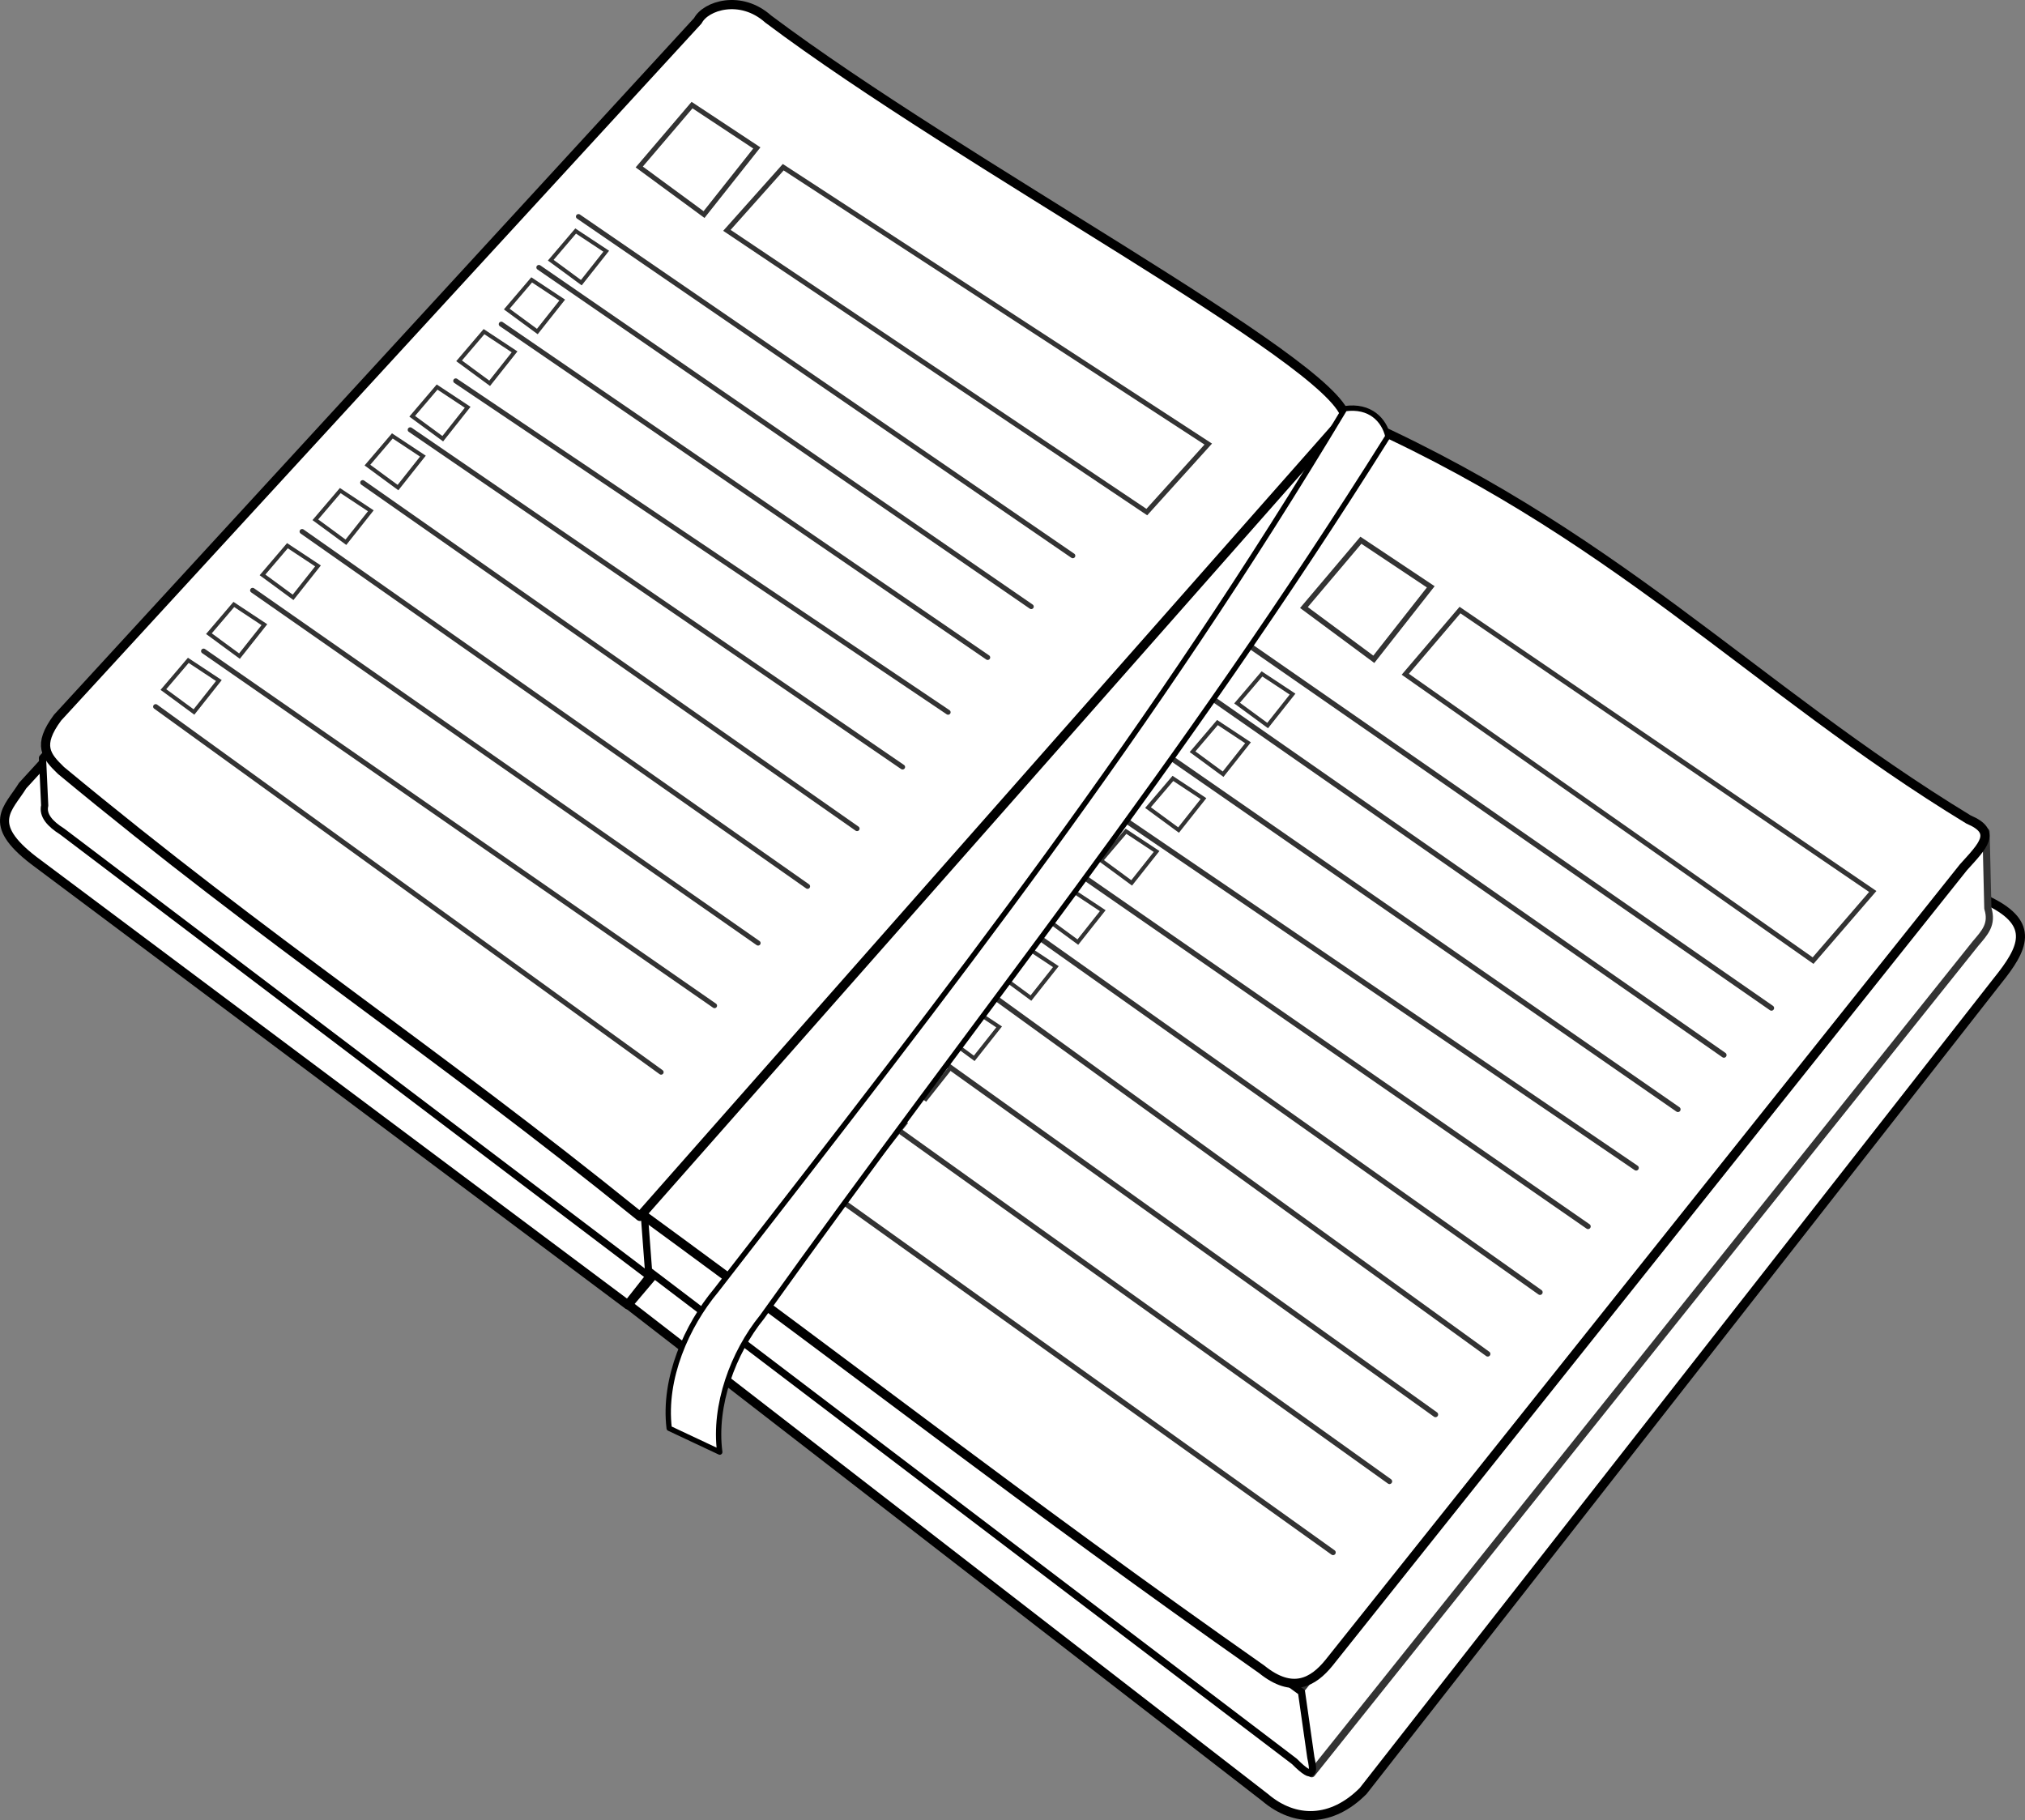 <?xml version="1.0" encoding="UTF-8" standalone="no"?>
<!-- Created with Inkscape (http://www.inkscape.org/) -->

<svg
   xmlns:dc="http://purl.org/dc/elements/1.1/"
   xmlns:cc="http://creativecommons.org/ns#"
   xmlns:rdf="http://www.w3.org/1999/02/22-rdf-syntax-ns#"
   xmlns:svg="http://www.w3.org/2000/svg"
   xmlns="http://www.w3.org/2000/svg"
   xmlns:sodipodi="http://sodipodi.sourceforge.net/DTD/sodipodi-0.dtd"
   xmlns:inkscape="http://www.inkscape.org/namespaces/inkscape"
   width="380.197"
   height="341.747"
   id="svg3224"
   version="1.1"
   inkscape:version="0.48.0 r9654"
   sodipodi:docname="agenda.svg">
  <rect width="100%" height="100%" fill="#808080" stroke="none"/>
  <title
     id="title4122">agenda</title>
  <defs
     id="defs3226" />
  <sodipodi:namedview
     id="base"
     pagecolor="#ffffff"
     bordercolor="#666666"
     borderopacity="1.0"
     inkscape:pageopacity="0.0"
     inkscape:pageshadow="2"
     inkscape:zoom="0.72754395"
     inkscape:cx="346.11868"
     inkscape:cy="212.41114"
     inkscape:document-units="px"
     inkscape:current-layer="layer1"
     showgrid="false"
     inkscape:window-width="1169"
     inkscape:window-height="841"
     inkscape:window-x="114"
     inkscape:window-y="0"
     inkscape:window-maximized="0"
     fit-margin-top="0"
     fit-margin-left="0"
     fit-margin-right="0"
     fit-margin-bottom="0"
     inkscape:showpageshadow="false"
     showborder="false" />
  <g
     inkscape:label="Calque 1"
     inkscape:groupmode="layer"
     id="layer1"
     transform="translate(-151.063,-365.032)">
    <path
       inkscape:connector-curvature="0"
       sodipodi:nodetypes="cccccc"
       id="path4434"
       d="m 155.315,512.532 c -2.691,4.36 -6.968,7.098 2.066,14.046 L 268.939,610.027 398.525,444.99 286.186,369.548 z"
       style="fill:#ffffff;fill-opacity:1;stroke:#000000;stroke-width:1.701;stroke-linecap:round;stroke-linejoin:round;stroke-miterlimit:4;stroke-opacity:1;stroke-dasharray:none;stroke-dashoffset:0"
       inkscape:export-filename="/Users/lmproulx/Desktop/A   classer/isotype/sche  ma inte  gateur/  tape 1.png"
       inkscape:export-xdpi="300"
       inkscape:export-ydpi="300" />
    <path
       inkscape:connector-curvature="0"
       sodipodi:nodetypes="ccccccc"
       id="path4436"
       d="m 159.042,507.352 0.413,8.925 c -0.426,1.832 0.978,3.436 3.283,4.884 L 272.976,604.69 397.261,445.605 284.465,368.38 z"
       style="fill:#ffffff;fill-opacity:1;stroke:#000000;stroke-width:1.351;stroke-linecap:round;stroke-linejoin:round;stroke-miterlimit:4;stroke-opacity:1;stroke-dasharray:none;stroke-dashoffset:0"
       inkscape:export-filename="/Users/lmproulx/Desktop/A   classer/isotype/sche  ma inte  gateur/  tape 1.png"
       inkscape:export-xdpi="300"
       inkscape:export-ydpi="300" />
    <path
       inkscape:connector-curvature="0"
       sodipodi:nodetypes="ccccccc"
       id="path4438"
       d="M 269.003,609.976 388.6,702.535 c 5.555,4.737 12.531,4.688 18.41,-1.247 l 119.04,-152.052 c 4.95,-6.135 7.15,-10.681 -1.453,-14.939 L 401.318,453.84 z"
       style="fill:#ffffff;fill-opacity:1;stroke:#000000;stroke-width:1.701;stroke-linecap:round;stroke-linejoin:round;stroke-miterlimit:4;stroke-opacity:1;stroke-dasharray:none;stroke-dashoffset:0"
       inkscape:export-filename="/Users/lmproulx/Desktop/A   classer/isotype/sche  ma inte  gateur/  tape 1.png"
       inkscape:export-xdpi="300"
       inkscape:export-ydpi="300" />
    <path
       inkscape:connector-curvature="0"
       sodipodi:nodetypes="cccccc"
       id="path4440"
       d="m 394.426,683.409 2.909,14.656 124.642,-155.88 c 1.763,-2.07 3.227,-3.603 2.308,-6.598 l -0.339,-14.403 z"
       style="fill:#ffffff;fill-opacity:1;stroke:#333333;stroke-width:1.351;stroke-linecap:round;stroke-linejoin:round;stroke-miterlimit:4;stroke-opacity:1;stroke-dasharray:none;stroke-dashoffset:1.5"
       inkscape:export-filename="/Users/lmproulx/Desktop/A   classer/isotype/sche  ma inte  gateur/  tape 1.png"
       inkscape:export-xdpi="300"
       inkscape:export-ydpi="300" />
    <path
       inkscape:connector-curvature="0"
       sodipodi:nodetypes="cccccc"
       id="path4442"
       d="m 272.037,593.12 0.786,10.472 121.267,92.16 c 3.947,3.979 3.615,1.715 3.083,-0.749 l -1.75,-12.276 z"
       style="fill:#ffffff;fill-opacity:1;stroke:#000000;stroke-width:1.351;stroke-linecap:round;stroke-linejoin:round;stroke-miterlimit:4;stroke-opacity:1;stroke-dasharray:none;stroke-dashoffset:1.5"
       inkscape:export-filename="/Users/lmproulx/Desktop/A   classer/isotype/sche  ma inte  gateur/  tape 1.png"
       inkscape:export-xdpi="300"
       inkscape:export-ydpi="300" />
    <path
       inkscape:connector-curvature="0"
       sodipodi:nodetypes="ccccccc"
       id="path4444"
       d="m 270.873,592.487 c 42.598,31.093 72.505,54.678 117.095,85.993 5.803,4.674 9.676,2.371 12.609,-1.232 l 119.125,-149.376 c 3.646,-4.049 6.446,-6.636 0.962,-8.968 -40.795,-24.82 -66.755,-54.437 -117.698,-76.39 z"
       style="fill:#ffffff;fill-opacity:1;stroke:#000000;stroke-width:1.726;stroke-linecap:round;stroke-linejoin:round;stroke-miterlimit:4;stroke-opacity:1;stroke-dasharray:none;stroke-dashoffset:0"
       inkscape:export-filename="/Users/lmproulx/Desktop/A   classer/isotype/sche  ma inte  gateur/  tape 1.png"
       inkscape:export-xdpi="300"
       inkscape:export-ydpi="300" />
    <path
       inkscape:connector-curvature="0"
       sodipodi:nodetypes="ccccccc"
       id="path4446"
       d="m 162.501,509.685 c 39.463,32.715 69.208,51.794 108.712,83.732 l 132.481,-150.153 c -2.811,-10.716 -71.879,-47.237 -108.404,-74.663 -5.174,-4.614 -11.722,-2.523 -13.203,0.324 l -120.218,130.857 c -3.886,5.235 -2.123,7.222 0.632,9.903 z"
       style="fill:#ffffff;fill-opacity:1;stroke:#000000;stroke-width:1.726;stroke-linecap:round;stroke-linejoin:round;stroke-miterlimit:4;stroke-opacity:1;stroke-dasharray:none;stroke-dashoffset:0"
       inkscape:export-filename="/Users/lmproulx/Desktop/A   classer/isotype/sche  ma inte  gateur/  tape 1.png"
       inkscape:export-xdpi="300"
       inkscape:export-ydpi="300" />
    <path
       style="fill:#ffffff;fill-opacity:1;stroke:#333333"
       d="m 395.879,479.102 10.691,-12.635 13.121,8.747 -10.691,13.607 z"
       id="path3162"
       inkscape:connector-curvature="0"
       sodipodi:nodetypes="ccccc" />
    <path
       sodipodi:nodetypes="ccccc"
       inkscape:connector-curvature="0"
       id="path3166"
       d="m 414.908,491.628 10.271,-12.051 77.498,52.84 -11.205,12.978 z"
       style="fill:#ffffff;fill-opacity:1;stroke:#333333;stroke-width:0.918" />
    <path
       sodipodi:nodetypes="cc"
       inkscape:connector-curvature="0"
       id="path3182"
       d="m 322.179,560.231 98.397,70.391"
       style="fill:#ff0000;fill-opacity:1;stroke:#333333;stroke-width:1;stroke-linecap:round;stroke-linejoin:round;stroke-miterlimit:4;stroke-opacity:1;stroke-dasharray:none;stroke-dashoffset:3.003" />
    <path
       style="fill:#ff0000;fill-opacity:1;stroke:#333333;stroke-width:1;stroke-linecap:round;stroke-linejoin:round;stroke-miterlimit:4;stroke-opacity:1;stroke-dasharray:none;stroke-dashoffset:3.003"
       d="m 377.116,495.091 97.612,68.037"
       id="path3184"
       inkscape:connector-curvature="0"
       sodipodi:nodetypes="cc" />
    <path
       style="fill:#ff0000;fill-opacity:1;stroke:#333333;stroke-width:1;stroke-linecap:round;stroke-linejoin:round;stroke-miterlimit:4;stroke-opacity:1;stroke-dasharray:none;stroke-dashoffset:3.003"
       d="M 385.65,486.26 483.656,554.299"
       id="path3186"
       inkscape:connector-curvature="0"
       sodipodi:nodetypes="cc" />
    <path
       sodipodi:nodetypes="cc"
       inkscape:connector-curvature="0"
       id="path3188"
       d="m 369.661,506.471 96.435,66.859"
       style="fill:#ff0000;fill-opacity:1;stroke:#333333;stroke-width:1;stroke-linecap:round;stroke-linejoin:round;stroke-miterlimit:4;stroke-opacity:1;stroke-dasharray:none;stroke-dashoffset:3.003" />
    <path
       style="fill:#ff0000;fill-opacity:1;stroke:#333333;stroke-width:1;stroke-linecap:round;stroke-linejoin:round;stroke-miterlimit:4;stroke-opacity:1;stroke-dasharray:none;stroke-dashoffset:3.003"
       d="m 360.635,517.851 97.612,66.467"
       id="path3190"
       inkscape:connector-curvature="0"
       sodipodi:nodetypes="cc" />
    <path
       sodipodi:nodetypes="cc"
       inkscape:connector-curvature="0"
       id="path3192"
       d="m 351.61,527.661 97.612,67.644"
       style="fill:#ff0000;fill-opacity:1;stroke:#333333;stroke-width:1;stroke-linecap:round;stroke-linejoin:round;stroke-miterlimit:4;stroke-opacity:1;stroke-dasharray:none;stroke-dashoffset:3.003" />
    <path
       style="fill:#ff0000;fill-opacity:1;stroke:#333333;stroke-width:1;stroke-linecap:round;stroke-linejoin:round;stroke-miterlimit:4;stroke-opacity:1;stroke-dasharray:none;stroke-dashoffset:3.003"
       d="m 342.192,538.256 98.005,69.41"
       id="path3194"
       inkscape:connector-curvature="0"
       sodipodi:nodetypes="cc" />
    <path
       sodipodi:nodetypes="cc"
       inkscape:connector-curvature="0"
       id="path3196"
       d="m 331.989,548.066 98.397,71.176"
       style="fill:#ff0000;fill-opacity:1;stroke:#333333;stroke-width:1;stroke-linecap:round;stroke-linejoin:round;stroke-miterlimit:4;stroke-opacity:1;stroke-dasharray:none;stroke-dashoffset:3.003" />
    <path
       style="fill:#ff0000;fill-opacity:1;stroke:#333333;stroke-width:1;stroke-linecap:round;stroke-linejoin:round;stroke-miterlimit:4;stroke-opacity:1;stroke-dasharray:none;stroke-dashoffset:3.003"
       d="m 313.546,572.788 98.397,70.391"
       id="path3198"
       inkscape:connector-curvature="0"
       sodipodi:nodetypes="cc" />
    <path
       sodipodi:nodetypes="cc"
       inkscape:connector-curvature="0"
       id="path3200"
       d="m 302.951,586.13 98.397,70.391"
       style="fill:#ff0000;fill-opacity:1;stroke:#333333;stroke-width:1;stroke-linecap:round;stroke-linejoin:round;stroke-miterlimit:4;stroke-opacity:1;stroke-dasharray:none;stroke-dashoffset:3.003" />
    <path
       sodipodi:nodetypes="ccccc"
       inkscape:connector-curvature="0"
       id="path3206"
       d="m 271.081,396.382 9.913,-11.617 12.166,8.043 -9.913,12.511 z"
       style="fill:#ffffff;fill-opacity:1;stroke:#333333;stroke-width:0.923" />
    <path
       style="fill:#ffffff;fill-opacity:1;stroke:#333333;stroke-width:0.924"
       d="m 287.54,408.282 10.576,-11.856 79.8,51.985 -11.537,12.768 z"
       id="path3208"
       inkscape:connector-curvature="0"
       sodipodi:nodetypes="ccccc" />
    <g
       style="stroke:#333333"
       transform="matrix(0.947,0,0,0.936,-106.192,-41.728)"
       id="g3210">
      <path
         sodipodi:nodetypes="cc"
         inkscape:connector-curvature="0"
         id="path3212"
         d="m 321.739,552.992 100.211,70.758"
         style="fill:#ff0000;fill-opacity:1;stroke:#333333;stroke-width:1;stroke-linecap:round;stroke-linejoin:round;stroke-miterlimit:4;stroke-opacity:1;stroke-dasharray:none;stroke-dashoffset:3.003" />
      <path
         style="fill:#ff0000;fill-opacity:1;stroke:#333333;stroke-width:1;stroke-linecap:round;stroke-linejoin:round;stroke-miterlimit:4;stroke-opacity:1;stroke-dasharray:none;stroke-dashoffset:3.003"
         d="m 378.491,488.218 97.612,68.037"
         id="path3214"
         inkscape:connector-curvature="0"
         sodipodi:nodetypes="cc" />
      <path
         style="fill:#ff0000;fill-opacity:1;stroke:#333333;stroke-width:1;stroke-linecap:round;stroke-linejoin:round;stroke-miterlimit:4;stroke-opacity:1;stroke-dasharray:none;stroke-dashoffset:3.003"
         d="m 386.337,478.013 98.007,68.039"
         id="path3216"
         inkscape:connector-curvature="0"
         sodipodi:nodetypes="cc" />
      <path
         sodipodi:nodetypes="cc"
         inkscape:connector-curvature="0"
         id="path3218"
         d="m 371.035,499.598 96.435,66.859"
         style="fill:#ff0000;fill-opacity:1;stroke:#333333;stroke-width:1;stroke-linecap:round;stroke-linejoin:round;stroke-miterlimit:4;stroke-opacity:1;stroke-dasharray:none;stroke-dashoffset:3.003" />
      <path
         style="fill:#ff0000;fill-opacity:1;stroke:#333333;stroke-width:1;stroke-linecap:round;stroke-linejoin:round;stroke-miterlimit:4;stroke-opacity:1;stroke-dasharray:none;stroke-dashoffset:3.003"
         d="m 362.01,510.978 97.612,66.467"
         id="path3220"
         inkscape:connector-curvature="0"
         sodipodi:nodetypes="cc" />
      <path
         sodipodi:nodetypes="cc"
         inkscape:connector-curvature="0"
         id="path3222"
         d="m 352.984,520.788 97.612,67.644"
         style="fill:#ff0000;fill-opacity:1;stroke:#333333;stroke-width:1;stroke-linecap:round;stroke-linejoin:round;stroke-miterlimit:4;stroke-opacity:1;stroke-dasharray:none;stroke-dashoffset:3.003" />
      <path
         style="fill:#ff0000;fill-opacity:1;stroke:#333333;stroke-width:1;stroke-linecap:round;stroke-linejoin:round;stroke-miterlimit:4;stroke-opacity:1;stroke-dasharray:none;stroke-dashoffset:3.003"
         d="m 343.566,531.384 98.005,69.41"
         id="path3224"
         inkscape:connector-curvature="0"
         sodipodi:nodetypes="cc" />
      <path
         sodipodi:nodetypes="cc"
         inkscape:connector-curvature="0"
         id="path3226"
         d="m 331.549,541.194 100.212,71.176"
         style="fill:#ff0000;fill-opacity:1;stroke:#333333;stroke-width:1;stroke-linecap:round;stroke-linejoin:round;stroke-miterlimit:4;stroke-opacity:1;stroke-dasharray:none;stroke-dashoffset:3.003" />
      <path
         style="fill:#ff0000;fill-opacity:1;stroke:#333333;stroke-width:1;stroke-linecap:round;stroke-linejoin:round;stroke-miterlimit:4;stroke-opacity:1;stroke-dasharray:none;stroke-dashoffset:3.003"
         d="m 312.017,565.182 101.3,71.125"
         id="path3228"
         inkscape:connector-curvature="0"
         sodipodi:nodetypes="cc" />
      <path
         sodipodi:nodetypes="cc"
         inkscape:connector-curvature="0"
         id="path3230"
         d="m 302.511,576.322 100.212,73.327"
         style="fill:#ff0000;fill-opacity:1;stroke:#333333;stroke-width:1;stroke-linecap:round;stroke-linejoin:round;stroke-miterlimit:4;stroke-opacity:1;stroke-dasharray:none;stroke-dashoffset:3.003" />
    </g>
    <path
       sodipodi:nodetypes="ccccc"
       inkscape:connector-curvature="0"
       id="path4057"
       d="m 383.326,497.044 4.677,-5.481 5.74,3.795 -4.677,5.903 z"
       style="fill:#ffffff;fill-opacity:1;stroke:#333333;stroke-width:0.736;stroke-miterlimit:4;stroke-dasharray:none" />
    <path
       style="fill:#ffffff;fill-opacity:1;stroke:#333333;stroke-width:0.736;stroke-miterlimit:4;stroke-dasharray:none"
       d="m 374.964,506.177 4.677,-5.481 5.74,3.795 -4.677,5.903 z"
       id="path4059"
       inkscape:connector-curvature="0"
       sodipodi:nodetypes="ccccc" />
    <path
       sodipodi:nodetypes="ccccc"
       inkscape:connector-curvature="0"
       id="path4061"
       d="m 366.602,516.666 4.677,-5.481 5.74,3.795 -4.677,5.903 z"
       style="fill:#ffffff;fill-opacity:1;stroke:#333333;stroke-width:0.736;stroke-miterlimit:4;stroke-dasharray:none" />
    <path
       style="fill:#ffffff;fill-opacity:1;stroke:#333333;stroke-width:0.736;stroke-miterlimit:4;stroke-dasharray:none"
       d="m 357.796,526.587 4.677,-5.481 5.74,3.795 -4.677,5.903 z"
       id="path4063"
       inkscape:connector-curvature="0"
       sodipodi:nodetypes="ccccc" />
    <path
       sodipodi:nodetypes="ccccc"
       inkscape:connector-curvature="0"
       id="path4065"
       d="m 347.691,537.705 4.677,-5.481 5.74,3.795 -4.677,5.903 z"
       style="fill:#ffffff;fill-opacity:1;stroke:#333333;stroke-width:0.736;stroke-miterlimit:4;stroke-dasharray:none" />
    <path
       style="fill:#ffffff;fill-opacity:1;stroke:#333333;stroke-width:0.736;stroke-miterlimit:4;stroke-dasharray:none"
       d="m 338.885,548.212 4.677,-5.481 5.74,3.795 -4.677,5.903 z"
       id="path4067"
       inkscape:connector-curvature="0"
       sodipodi:nodetypes="ccccc" />
    <path
       sodipodi:nodetypes="ccccc"
       inkscape:connector-curvature="0"
       id="path4069"
       d="m 328.236,559.531 4.677,-5.481 5.74,3.795 -4.677,5.903 z"
       style="fill:#ffffff;fill-opacity:1;stroke:#333333;stroke-width:0.736;stroke-miterlimit:4;stroke-dasharray:none" />
    <path
       style="fill:#ffffff;fill-opacity:1;stroke:#333333;stroke-width:0.736;stroke-miterlimit:4;stroke-dasharray:none"
       d="m 319.145,567.164 4.677,-5.481 5.74,3.795 -4.677,5.903 z"
       id="path4071"
       inkscape:connector-curvature="0"
       sodipodi:nodetypes="ccccc" />
    <path
       sodipodi:nodetypes="ccccc"
       inkscape:connector-curvature="0"
       id="path4073"
       d="m 310.599,577.654 4.677,-5.481 5.74,3.795 -4.677,5.903 z"
       style="fill:#ffffff;fill-opacity:1;stroke:#333333;stroke-width:0.736;stroke-miterlimit:4;stroke-dasharray:none" />
    <path
       sodipodi:nodetypes="ccccccc"
       inkscape:connector-curvature="0"
       id="path4004"
       d="m 411.646,446.962 c -39.353,62.731 -76.568,108.021 -117.512,165.348 -5.438,6.685 -9.093,16.619 -7.936,25.364 l -9.493,-4.464 c -1.133,-9.364 3.302,-19.299 8.823,-25.907 45.372,-58.467 81.486,-104.637 118.027,-165.539 4.747,-0.685 7.377,2.123 8.09,5.198 z"
       style="fill:#ffffff;fill-opacity:1;stroke:#000000;stroke-width:1;stroke-linecap:round;stroke-linejoin:round;stroke-miterlimit:4;stroke-opacity:1;stroke-dasharray:none;stroke-dashoffset:3.003" />
    <path
       style="fill:#ffffff;fill-opacity:1;stroke:#333333;stroke-width:0.736;stroke-miterlimit:4;stroke-dasharray:none"
       d="m 254.467,413.888 4.677,-5.481 5.74,3.795 -4.677,5.903 z"
       id="path4006"
       inkscape:connector-curvature="0"
       sodipodi:nodetypes="ccccc" />
    <path
       sodipodi:nodetypes="ccccc"
       inkscape:connector-curvature="0"
       id="path4008"
       d="m 246.206,423.062 4.677,-5.481 5.74,3.795 -4.677,5.903 z"
       style="fill:#ffffff;fill-opacity:1;stroke:#333333;stroke-width:0.736;stroke-miterlimit:4;stroke-dasharray:none" />
    <path
       style="fill:#ffffff;fill-opacity:1;stroke:#333333;stroke-width:0.736;stroke-miterlimit:4;stroke-dasharray:none"
       d="m 237.258,432.781 4.677,-5.481 5.74,3.795 -4.677,5.903 z"
       id="path4010"
       inkscape:connector-curvature="0"
       sodipodi:nodetypes="ccccc" />
    <path
       sodipodi:nodetypes="ccccc"
       inkscape:connector-curvature="0"
       id="path4012"
       d="m 228.452,443.187 4.677,-5.481 5.74,3.795 -4.677,5.903 z"
       style="fill:#ffffff;fill-opacity:1;stroke:#333333;stroke-width:0.736;stroke-miterlimit:4;stroke-dasharray:none" />
    <path
       style="fill:#ffffff;fill-opacity:1;stroke:#333333;stroke-width:0.736;stroke-miterlimit:4;stroke-dasharray:none"
       d="m 220.048,452.361 4.677,-5.481 5.74,3.795 -4.677,5.903 z"
       id="path4014"
       inkscape:connector-curvature="0"
       sodipodi:nodetypes="ccccc" />
    <path
       sodipodi:nodetypes="ccccc"
       inkscape:connector-curvature="0"
       id="path4016"
       d="m 210.27,462.625 4.677,-5.481 5.74,3.795 -4.677,5.903 z"
       style="fill:#ffffff;fill-opacity:1;stroke:#333333;stroke-width:0.736;stroke-miterlimit:4;stroke-dasharray:none" />
    <path
       style="fill:#ffffff;fill-opacity:1;stroke:#333333;stroke-width:0.736;stroke-miterlimit:4;stroke-dasharray:none"
       d="m 200.35,472.973 4.677,-5.481 5.74,3.795 -4.677,5.903 z"
       id="path4018"
       inkscape:connector-curvature="0"
       sodipodi:nodetypes="ccccc" />
    <path
       sodipodi:nodetypes="ccccc"
       inkscape:connector-curvature="0"
       id="path4020"
       d="m 190.287,484.007 4.677,-5.481 5.74,3.795 -4.677,5.903 z"
       style="fill:#ffffff;fill-opacity:1;stroke:#333333;stroke-width:0.736;stroke-miterlimit:4;stroke-dasharray:none" />
    <path
       style="fill:#ffffff;fill-opacity:1;stroke:#333333;stroke-width:0.736;stroke-miterlimit:4;stroke-dasharray:none"
       d="m 181.741,494.497 4.677,-5.481 5.74,3.795 -4.677,5.903 z"
       id="path4022"
       inkscape:connector-curvature="0"
       sodipodi:nodetypes="ccccc" />
  </g>
</svg>

